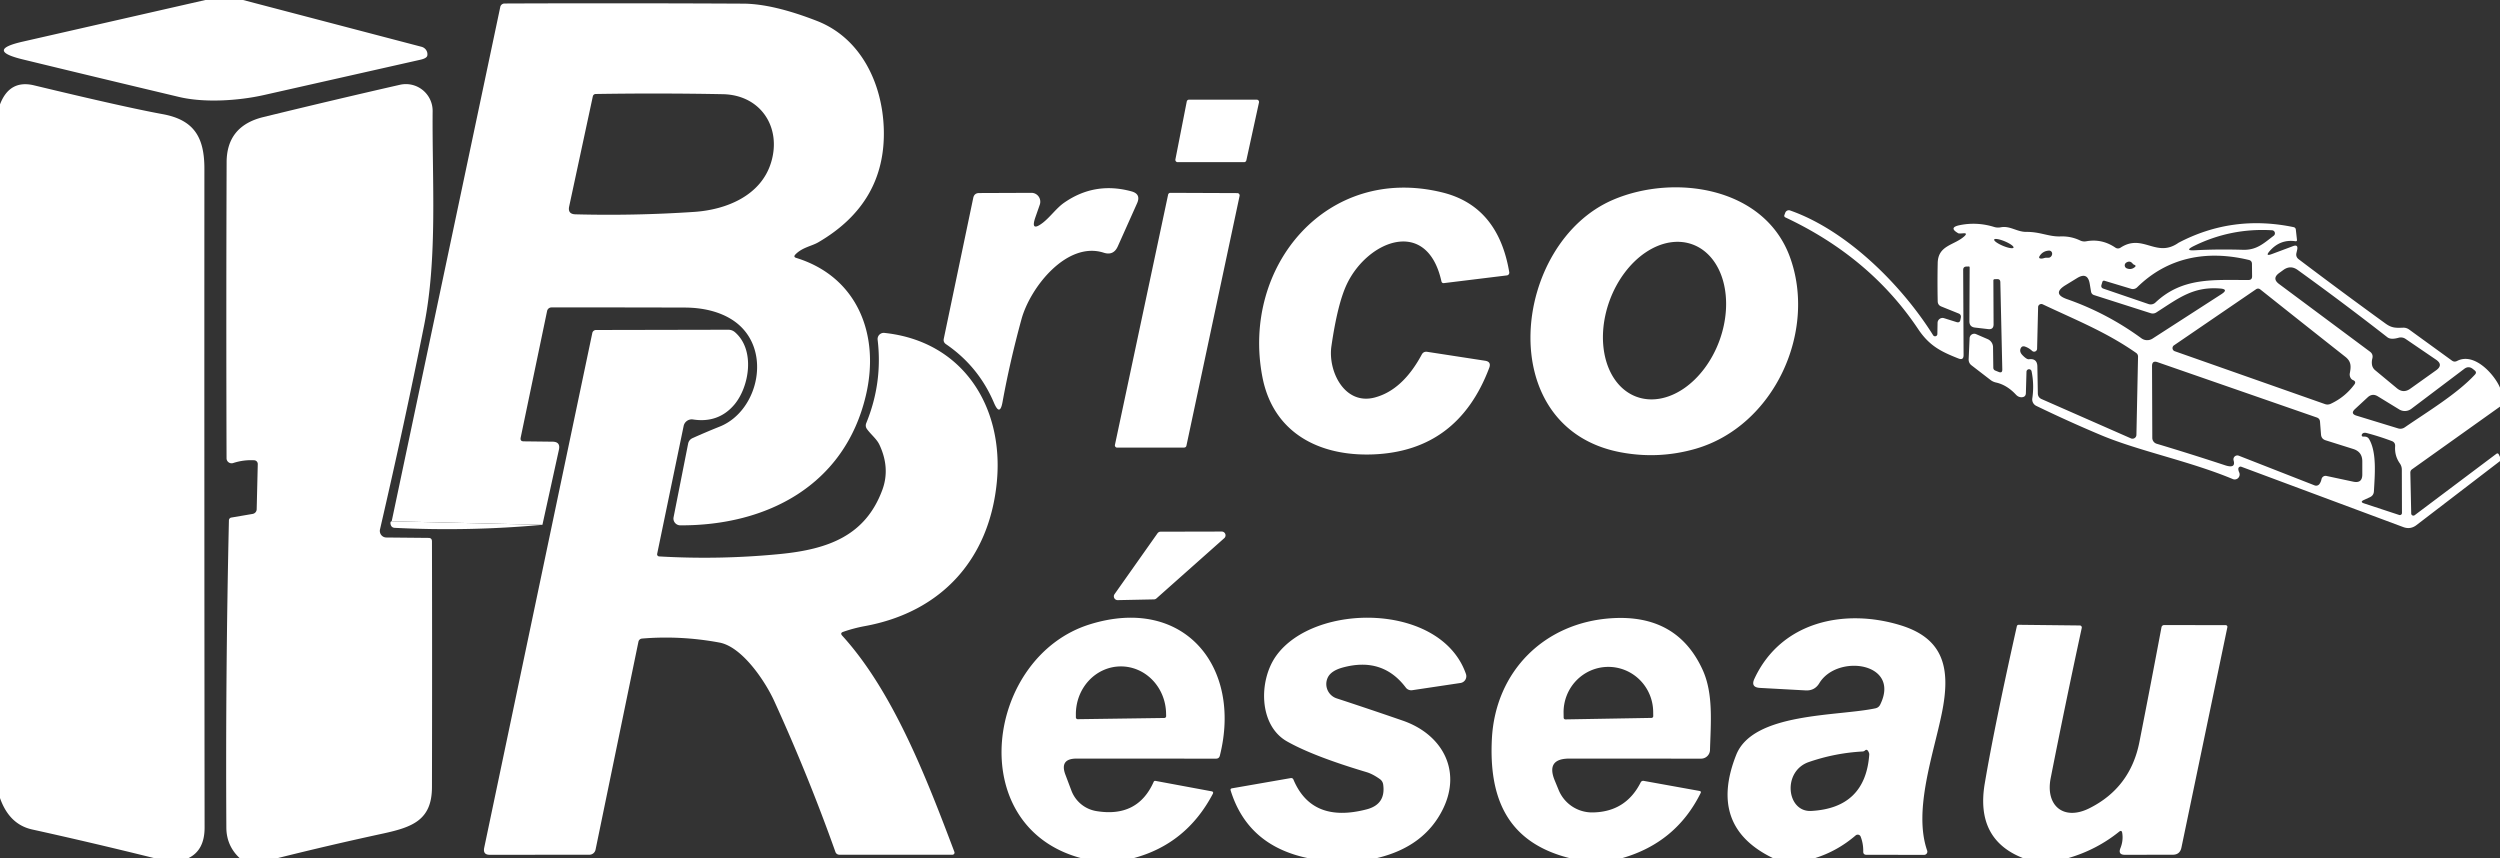 <svg xmlns="http://www.w3.org/2000/svg" viewBox="0 0 370 127"><rect x="0" y="0" width="370" height="127" fill="#333333" stroke="none"/><path fill="#fff" d="M30.4 0h5.57l26.4 6.92a1.17 1.12 12.6 0 1 .87 1.31q-.08.39-.98.6l-23.22 5.24c-3.78.85-8.84 1.17-12.58.27q-12.74-3.03-23.1-5.55-5.58-1.36.01-2.63L30.4 0Zm49.88 77.67-22.31-.52L74.04 1.03a.65.63 5 0 1 .62-.51q17.71-.07 35.33.02 4.4.02 10.9 2.55c6.47 2.51 9.69 9.17 9.91 15.95q.35 10.98-9.71 16.83c-.96.56-2.36.74-3.38 1.8q-.33.36.13.5c9.02 2.78 12.44 11.33 10.31 20.35-3.13 13.31-14.64 19.29-27.48 19.23a1.01 1 5.9 0 1-.98-1.2l2.15-10.88q.12-.58.66-.83 2.03-.91 4.03-1.71c5.83-2.33 7.89-11.72 1.99-15.7-1.98-1.33-4.53-1.9-7.14-1.91q-9.86-.03-19.76-.02a.67.66-84.1 0 0-.65.53l-3.91 18.74q-.11.55.45.55l4.26.05q1.21.01.95 1.19l-2.44 11.11Zm33.82-53.56c1.63-5.2-1.47-10.06-7.12-10.17q-9.35-.18-18.77-.03-.4 0-.48.39l-3.49 16.24q-.25 1.15.93 1.18 8.76.23 17.58-.36c4.86-.33 9.86-2.46 11.35-7.25ZM27.89 127h-5.07q-9.06-2.25-18.07-4.24-3.38-.75-4.75-4.65V15.45q1.41-3.69 5.03-2.82 13.54 3.26 19.02 4.26c4.62.84 6.21 3.37 6.2 8.09q-.02 48.76.03 97.52 0 3.34-2.39 4.5Z"/><path fill="#fff" d="M41.09 127h-5.62q-1.95-1.82-1.97-4.5-.13-22.79.38-45.49a.43.42 85.9 0 1 .35-.41l3.16-.54a.72.71-4.4 0 0 .6-.69l.16-6.68a.56.55-87.9 0 0-.52-.57q-1.59-.09-3.12.41a.75.74-9.1 0 1-.98-.7q-.07-21.95.01-43.83.02-5.35 5.42-6.67 10.35-2.53 20.22-4.78a3.96 3.96 0 0 1 4.85 3.89c-.09 10.27.75 21.67-1.27 31.76q-2.85 14.29-6.52 30.15a.98.97-83.1 0 0 .94 1.2l6.24.06q.51 0 .51.52.04 18.21 0 36.36c-.01 4.84-2.81 5.91-7.22 6.87q-7.82 1.69-15.62 3.64ZM175.97 14.75H186a.34.34 0 0 1 .33.41l-1.87 8.57a.34.34 0 0 1-.33.27h-9.84a.34.34 0 0 1-.33-.41l1.68-8.57a.34.34 0 0 1 .33-.27Zm-21.62 18.21c1.07-.83 2.01-2.17 3.13-2.95q4.54-3.17 9.97-1.69 1.45.39.84 1.76l-2.86 6.39q-.63 1.4-2.08.93c-5.43-1.74-10.86 5.08-12.17 9.84q-1.73 6.33-2.8 12.23-.39 2.22-1.27.15-2.29-5.39-7.1-8.68-.44-.3-.33-.81l4.36-20.84q.15-.72.88-.72l7.73-.03a1.32 1.31-80.4 0 1 1.24 1.75l-.65 1.86q-.79 2.27 1.11.81Zm42.7 18.27c-.54 3.7 1.94 8.78 6.41 7.6q4.13-1.09 6.96-6.36.26-.48.81-.4l8.57 1.32q.94.15.61 1.04-4.64 12.31-17.15 12.82c-8.05.32-14.85-3.21-16.43-11.48-3.13-16.35 9.55-31.52 26.67-27.28q8.23 2.04 9.87 11.8a.41.4 81.9 0 1-.35.47l-9.31 1.14q-.31.03-.38-.27c-2.13-9.57-10.93-6.04-14 .43q-1.37 2.89-2.28 9.17Zm42.71 15.69c-19-3.68-15.98-30.99-.98-37.37 9.01-3.83 22.23-1.9 26.08 8.36 4.14 11.08-2.28 25.14-13.91 28.51q-5.53 1.59-11.19.5Zm2.443-8.199a12.01 8.65 110.2 0 0 12.265-8.284 12.01 8.65 110.2 0 0-3.971-14.258 12.01 8.65 110.2 0 0-12.265 8.284 12.01 8.65 110.2 0 0 3.971 14.258ZM165.01 65.84l7.87-37.03a.34.34 0 0 1 .34-.27l9.91.04a.34.34 0 0 1 .33.41l-7.87 36.98a.34.34 0 0 1-.33.27l-9.92.01a.34.34 0 0 1-.33-.41ZM370 57.38v2.8l-13.01 9.27q-.26.18-.26.51l.13 6.05a.32.32 0 0 0 .51.24l12.07-9.07q.25-.19.39.09l.17.36v.61l-12.37 9.48q-.89.68-1.94.29l-23.97-8.93a.34.33-81.6 0 0-.45.34q.01.23.13.49a.74.73 88.9 0 1-.95.99c-6.41-2.67-13.8-4.12-19.43-6.47q-4.84-2.03-9.65-4.36a1.06 1.05 17.2 0 1-.59-1.1q.3-2.04-.11-4.03a.38.38 0 0 0-.75.07l-.09 3.18q-.02.55-.57.6-.51.04-.91-.39-1.33-1.43-2.95-1.79-.45-.1-.81-.38l-2.83-2.18a1.06 1.05-70.1 0 1-.4-.87l.14-3.12a.69.69 0 0 1 .96-.61l1.71.74a1.32 1.31 11.5 0 1 .8 1.19l.04 3.05a.44.44 0 0 0 .28.41l.52.21q.54.22.53-.37l-.29-12.92q-.01-.46-.46-.45l-.37.01q-.2.01-.2.2l.03 6.48q0 .8-.79.71l-1.96-.23q-.83-.09-.83-.93l.04-7.97q0-.14-.14-.14l-.35.01q-.47.02-.47.5l.06 12.6q0 .81-.75.51c-2.59-1.02-4.31-1.87-5.97-4.35q-7.11-10.64-19.67-16.54a.26.26 0 0 1-.13-.34l.13-.35a.57.56-69.4 0 1 .72-.33c8.48 2.98 16.57 11.13 21.16 18.46a.34.34 0 0 0 .63-.17l.03-1.66a.74.74 0 0 1 .96-.69l1.85.58q.48.15.57-.34l.07-.36a.5.5 0 0 0-.3-.56l-2.6-1.05q-.52-.21-.53-.77-.06-2.86 0-5.65c.05-2.67 2.44-2.61 3.94-3.97q.55-.51-.19-.44-.61.05-.69 0-1.51-.85.17-1.2 2.57-.53 5.12.26.49.15.99.05c1.37-.26 2.38.69 3.77.68 2.09-.02 3.33.74 5.1.67q1.51-.05 2.87.6.44.21.91.12 2.32-.42 4.31.94a.67.66-44.1 0 0 .75.01c3.32-2.18 5.29 1.6 8.59-.73q7.99-4.2 17.05-2.31a.4.39 3.1 0 1 .31.34l.17 1.52q.03.26-.24.22-2.26-.32-3.81 1.47-.7.81.31.44l3.15-1.18q.8-.3.62.54l-.11.48q-.13.57.35.93 6.37 4.82 12.83 9.5c.91.66 1.48.66 2.57.62q.53-.03.96.29l6.31 4.58q.36.26.76.05c2.57-1.33 5.55 2.04 6.35 3.96Zm-33.48-22.5a.45.45 0 0 0-.25-.8q-6.12-.36-11.58 2.33-1.48.73.17.63 3.28-.18 7.09-.07c2.04.06 3.05-.94 4.57-2.09Zm-38.52 1.768a1.55.36 22.7 0 0-1.291-.93 1.55.36 22.7 0 0-1.569-.266 1.55.36 22.7 0 0 1.291.93 1.55.36 22.7 0 0 1.569.266ZM302.88 38.14q.36.01.42-.01a.56.49-51.5 0 0-.05-1.04q-.9.05-1.37.78-.25.39.22.4.19 0 .38-.06.24-.07.4-.07Zm12.52 4.6-3.91-1.18q-.27-.08-.35.19l-.12.4q-.13.43.29.57l6.67 2.28a1.02 1.01-57.1 0 0 1.03-.23c4.02-3.79 8.66-3.31 13.76-3.33q.54 0 .54-.54l-.02-1.83q0-.49-.47-.6c-6.28-1.51-12.04-.36-16.52 4.05a.91.89-58.1 0 1-.9.22Zm.19-3.77q-.38-.44-.91-.1a.48.48 0 0 0 .09.85q.69.27 1.24-.24a.15.15 0 0 0-.03-.24q-.11-.05-.23-.11-.02-.01-.16-.16Zm22.34.99-.62.45q-1.11.81 0 1.63l13.45 10.01q.5.38.35.99-.12.44-.06.91a1.33 1.32 16.1 0 0 .47.84l3.22 2.67q.96.8 1.98.07l3.83-2.73q1.11-.8-.02-1.57l-4.52-3.08a1.25 1.21-35.3 0 0-1.03-.16q-1.13.32-1.64-.07-6.59-5.14-13.29-9.97-1.06-.76-2.12.01Zm-28.46 3.18-.19-1.14q-.3-1.8-1.86-.85l-1.73 1.06q-2.05 1.26.22 2.06 5.92 2.07 11.01 5.79a1.46 1.45-43.1 0 0 1.66.05l10.2-6.58q1.12-.73-.21-.83c-3.99-.31-6.12 1.42-9.43 3.54q-.39.25-.85.11l-8.35-2.67q-.4-.12-.47-.54Zm24.41-.32-12.13 8.29a.49.49 0 0 0 .11.87l22.22 7.82q.44.16.87-.04 2.1-.98 3.48-2.83.35-.46-.19-.68-.19-.08-.31-.25-.24-.37-.15-.8c.19-1.01.2-1.71-.68-2.4q-6.29-4.96-12.56-9.95-.32-.26-.66-.03Zm-33.6 10.35q1.23-.16 1.25 1.08l.07 3.97q.01.61.57.85l13.21 5.81a.58.58 0 0 0 .81-.52l.24-11.55q.01-.38-.3-.59c-4.44-3.1-8.95-4.88-13.81-7.18a.48.47 13.5 0 0-.68.41l-.15 6.17a.44.44 0 0 1-.74.31q-.47-.44-1.06-.64-.43-.14-.62.25-.08.15-.08.34 0 .34.34.69.62.64.95.6Zm44.03 17.27 3.98.85q1.34.28 1.33-1.08v-1.93q0-1.41-1.34-1.83l-4.1-1.29q-.62-.2-.67-.85l-.15-1.91q-.04-.46-.47-.61l-23.58-8.19q-.81-.28-.81.58l.04 10.62a.92.91-82 0 0 .66.88q5.04 1.51 10.11 3.18 1.62.53 1.26-.72a.58.58 0 0 1 .76-.7l11.24 4.4a.61.6 28.2 0 0 .71-.21q.22-.31.3-.7a.62.61-78.5 0 1 .73-.49Zm11.59-7.19c3.28-2.26 7.78-4.97 10.4-7.82q.3-.33-.05-.61l-.25-.2q-.64-.52-1.29-.03l-7.84 5.92a1.59 1.58-47.9 0 1-1.78.09l-3.17-1.94q-.81-.5-1.51.15l-1.87 1.73q-.73.69.23.98l6.14 1.88q.53.16.99-.15Zm-5.28 1.73c1.18 1.98.84 5.42.72 7.72q-.03.63-.6.89l-.87.4q-.67.3.03.52l5.19 1.71a.31.31 0 0 0 .4-.29l-.02-6.41q0-.51-.29-.93-.8-1.13-.7-2.54.04-.58-.51-.78-1.84-.69-3.7-1.18-.54-.14-.72.23a.21.21 0 0 0 .19.3h.25q.42.01.63.36Z"/><path fill="#fff" d="M124.65 94.08c7.65 8.4 12.61 21.47 16.6 32a.31.31 0 0 1-.29.42h-16.73a.62.61-9.1 0 1-.59-.42q-4.02-11.3-9.06-22.34c-1.32-2.89-4.72-8.01-8.1-8.64q-5.76-1.07-11.48-.59a.59.58-86.5 0 0-.51.46l-6.35 30.79a.94.93-83.8 0 1-.91.74l-14.73.01q-1.05.01-.84-1.03l16-76.19a.56.56 0 0 1 .54-.45l19.58-.04q.57 0 1 .37c3.04 2.64 2.1 8.07-.07 10.68-1.6 1.92-3.72 2.61-6.14 2.23a1.23 1.23 0 0 0-1.39.96l-3.92 18.93a.32.31 8.6 0 0 .29.38q8.96.52 17.85-.35c7.18-.7 12.67-2.71 15.18-9.48q1.2-3.24-.43-6.71c-.4-.84-1.2-1.45-1.81-2.27q-.33-.43-.13-.93 2.44-5.97 1.68-12.33a.91.91 0 0 1 1-1.01c11.65 1.23 17.71 10.97 16.64 22.07-1.09 11.29-8.07 19.24-19.57 21.33q-1.61.3-3.16.84-.51.17-.15.57ZM57.97 77.15l22.31.52q-10.88 1-21.87.45-.47-.03-.59-.48-.11-.46.15-.49Zm123.22 2.5-10.04 8.92a.56.56 0 0 1-.36.14l-5.37.11a.56.56 0 0 1-.47-.88l6.36-9.01a.56.56 0 0 1 .46-.24l9.04-.02a.56.56 0 0 1 .38.98ZM167.79 127h-7.8c-17.56-4.72-14.09-29.88 1.38-34.62 13.86-4.26 22.48 6.29 19.17 19.45q-.11.45-.57.45l-20.63-.01q-2.57 0-1.65 2.41l.89 2.36a4.77 4.76 84.1 0 0 3.68 3q6.11 1.01 8.48-4.32.08-.18.27-.15l8.29 1.54q.36.06.19.39-3.9 7.4-11.7 9.5Zm-8.29-20.56 12.82-.18a.27.27 0 0 0 .27-.27l-.01-.38a7.07 6.67 89.2 0 0-6.76-6.98h-.02a7.07 6.67 89.2 0 0-6.57 7.16v.38a.27.27 0 0 0 .27.27ZM203.77 127h-10.21q-8.89-1.85-11.42-10-.09-.28.2-.33l8.67-1.51q.3-.05.42.22 2.74 6.52 10.85 4.4 2.85-.75 2.43-3.68a1.17 1.17 0 0 0-.47-.78q-1.06-.76-1.98-1.04-7.91-2.36-11.78-4.55c-4.22-2.39-4.2-9.03-1.62-12.65 5.66-7.95 24.42-7.93 28.1 2.67a1.01 1.01 0 0 1-.8 1.33l-7.15 1.07a1.01 1.01 0 0 1-.96-.4q-3.45-4.57-9.35-2.95-1.73.48-2.2 1.5a2.23 2.23 0 0 0 1.33 3.06q5.03 1.65 9.8 3.3c5.78 2.01 8.75 7.32 5.93 13.07q-2.75 5.6-9.79 7.27Zm36.32 0h-7.79c-9.28-2.33-11.95-8.95-11.5-17.67.53-10.01 7.79-17.18 17.68-17.83q9.76-.64 13.53 7.68c1.59 3.52 1.18 7.84 1.07 11.81a1.32 1.32 0 0 1-1.32 1.29l-19.49-.01q-3.5 0-2.17 3.24l.58 1.41a5.35 5.35 0 0 0 5.01 3.32q4.93-.06 7.14-4.46a.41.4 19.3 0 1 .44-.21l8.26 1.49q.29.06.16.32-3.63 7.32-11.6 9.62Zm-8.4-20.53 12.74-.22a.26.26 0 0 0 .25-.27l-.01-.69a6.71 6.63 89 0 0-6.75-6.59 6.71 6.63 89 0 0-6.51 6.83l.01.69a.26.26 0 0 0 .27.25ZM268.62 127h-6.22q-9.65-4.66-5.44-15.28c2.5-6.3 14.99-5.69 20.61-6.89q.49-.11.71-.57c3.05-6.22-6.37-7.53-9.02-3.15q-.69 1.14-2.02 1.07l-6.76-.37q-1.43-.08-.82-1.37c3.95-8.48 13.34-10.42 21.56-7.92 6.64 2.01 7.48 6.62 6.17 13.04-1.23 6.07-4.24 14.37-2.17 20.33a.48.47-9.9 0 1-.45.63l-8.53-.01q-.5 0-.48-.5.02-1.14-.38-2.18a.47.46-30.3 0 0-.74-.19q-2.72 2.33-6.02 3.36Zm7.04-15.78q-4.06.22-7.95 1.56c-3.97 1.37-3.3 7.43.35 7.24q8.01-.43 8.59-8.33a.64.62 36 0 0-.05-.29q-.25-.64-.59-.32-.15.13-.35.14ZM306.09 127h-6.68q-7.06-2.77-5.67-11.02 1.41-8.37 4.75-23.28.05-.23.29-.23l9.04.1a.3.29-83.6 0 1 .28.36q-2.42 11.18-4.6 22.24c-.8 4.07 1.92 6.35 5.71 4.46q6.1-3.04 7.43-9.85 1.66-8.43 3.26-16.95a.4.39 5.2 0 1 .39-.32l9.11.01a.26.25 6.3 0 1 .25.31l-6.8 32.62q-.22 1.05-1.29 1.05l-7.06.01q-1.08.01-.67-1 .44-1.1.26-2.23-.08-.5-.47-.18-3.33 2.68-7.53 3.9Z"/></svg>

